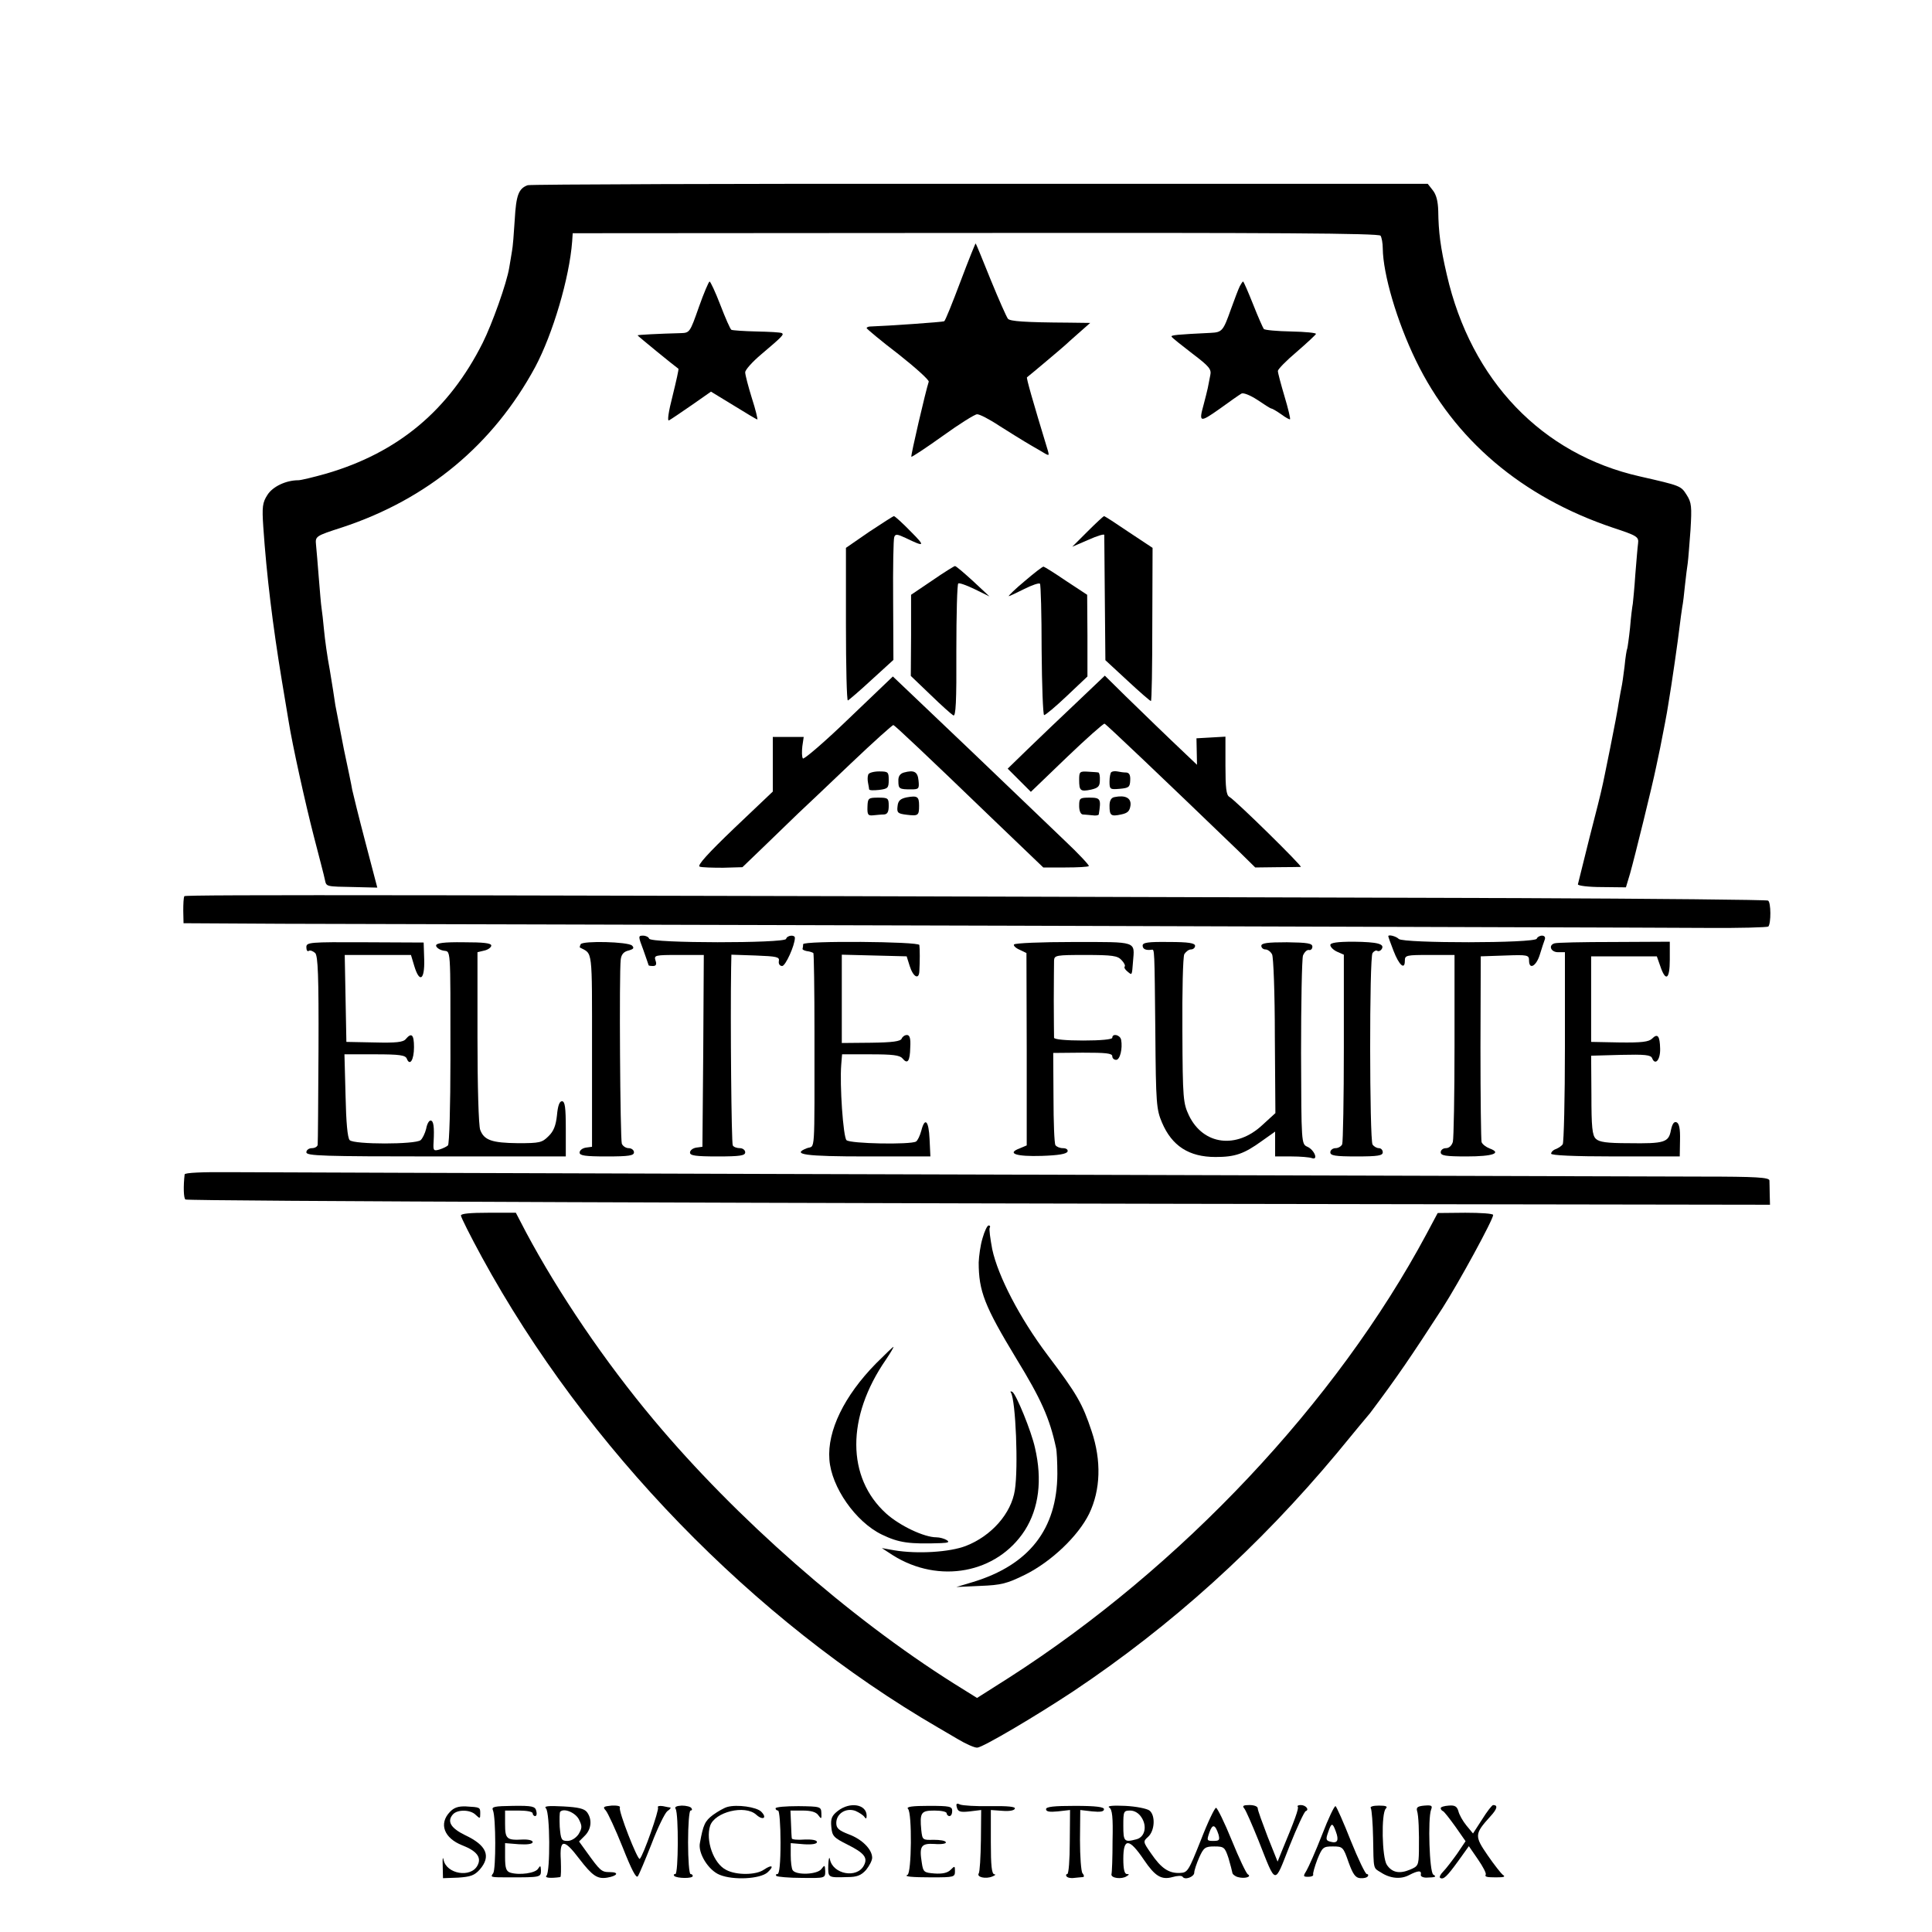 <?xml version="1.0" standalone="no"?>
<!DOCTYPE svg PUBLIC "-//W3C//DTD SVG 20010904//EN"
 "http://www.w3.org/TR/2001/REC-SVG-20010904/DTD/svg10.dtd">
<svg version="1.0" xmlns="http://www.w3.org/2000/svg"
 width="700pt" height="700pt" viewBox="0 0 700 700"
 preserveAspectRatio="xMidYMid meet">
<g transform="translate(0,700) scale(0.1,-0.1)"
fill="#000000" stroke="none">
<path d="M1912 6329 c-33 -12 -42 -36 -47 -125 -3 -49 -7 -100 -10 -114 -2
-14 -7 -41 -10 -60 -9 -56 -62 -204 -96 -272 -123 -245 -307 -398 -567 -474
-46 -13 -92 -24 -101 -24 -45 0 -93 -23 -112 -53 -18 -28 -20 -43 -15 -117 12
-175 34 -355 67 -555 11 -66 22 -133 25 -150 13 -82 60 -295 91 -415 19 -74
38 -145 40 -157 6 -26 1 -25 109 -27 l81 -2 -43 164 c-24 91 -45 177 -48 191
-2 14 -16 80 -30 146 -13 66 -27 138 -31 160 -3 22 -12 79 -20 127 -9 47 -18
112 -21 145 -3 32 -7 68 -9 80 -2 12 -6 61 -10 110 -4 48 -8 102 -10 119 -3
31 -2 32 94 63 310 102 548 300 700 581 64 120 124 323 134 455 l2 30 1460 1
c1077 1 1462 -1 1467 -10 4 -6 8 -27 8 -46 1 -93 51 -264 120 -406 139 -287
384 -495 714 -606 88 -29 94 -33 91 -57 -2 -14 -6 -65 -10 -113 -3 -48 -8 -95
-9 -105 -2 -10 -7 -49 -10 -87 -4 -38 -9 -72 -10 -75 -2 -3 -7 -33 -10 -66 -4
-33 -9 -67 -11 -75 -2 -8 -6 -33 -10 -55 -3 -22 -17 -96 -31 -165 -14 -69 -27
-134 -30 -145 -2 -11 -22 -92 -45 -180 -22 -88 -41 -164 -42 -169 -1 -5 38
-10 86 -10 l88 -1 15 50 c17 60 81 320 94 384 5 25 12 57 15 71 12 61 25 127
29 155 14 82 36 238 41 281 3 27 8 60 10 74 3 14 7 50 10 80 3 30 8 66 10 80
2 14 6 68 10 120 5 84 4 99 -14 127 -21 33 -21 33 -170 67 -354 80 -611 347
-699 731 -23 99 -30 154 -31 231 -1 35 -7 59 -20 75 l-18 23 -1622 0 c-892 1
-1630 -2 -1639 -5z"/>
<path d="M3480 5980 c-29 -77 -55 -142 -59 -144 -5 -3 -207 -17 -268 -19 -7 0
-13 -3 -13 -6 1 -3 52 -46 115 -94 62 -49 112 -94 110 -100 -11 -33 -66 -269
-63 -272 1 -2 53 32 113 75 61 44 117 79 125 79 8 1 45 -18 81 -42 36 -23 77
-48 90 -56 13 -8 39 -23 58 -34 33 -20 33 -20 28 -1 -56 184 -79 265 -76 267
6 4 133 111 139 117 3 3 24 22 48 43 l42 37 -77 1 c-163 1 -213 5 -221 14 -5
6 -33 69 -62 140 -29 72 -53 131 -55 133 -1 1 -26 -61 -55 -138z"/>
<path d="M2532 5887 c-32 -91 -33 -93 -65 -94 -77 -2 -157 -6 -157 -8 0 -2
131 -109 148 -121 2 -1 -8 -45 -21 -98 -15 -58 -20 -93 -13 -89 6 3 43 28 82
55 l70 49 82 -50 c45 -28 84 -51 86 -51 2 0 -6 35 -20 78 -13 42 -24 84 -24
93 0 9 26 38 58 65 78 66 83 72 75 77 -5 3 -46 5 -92 6 -46 1 -87 4 -91 6 -4
2 -22 43 -40 90 -18 47 -36 85 -39 85 -3 0 -21 -42 -39 -93z"/>
<path d="M4492 5963 c-5 -10 -19 -47 -32 -83 -28 -79 -32 -84 -73 -86 -122 -6
-146 -8 -142 -14 2 -4 36 -31 75 -61 62 -47 70 -57 65 -79 -3 -14 -7 -35 -9
-46 -3 -12 -9 -39 -15 -60 -18 -65 -14 -66 57 -16 37 27 73 52 80 56 7 4 32
-6 58 -23 25 -17 47 -31 50 -31 3 0 19 -9 36 -21 16 -12 31 -20 32 -18 2 2 -7
40 -20 83 -13 44 -24 85 -24 92 0 6 30 37 68 69 37 32 68 61 70 65 2 4 -39 8
-90 9 -51 1 -95 5 -99 9 -3 4 -21 44 -39 90 -18 45 -34 82 -36 82 -2 0 -7 -8
-12 -17z"/>
<path d="M3149 5073 l-84 -58 0 -278 c0 -152 3 -276 7 -275 4 2 43 35 86 75
l79 72 -1 216 c-1 118 1 222 4 229 4 12 11 11 41 -3 70 -34 73 -31 19 23 -30
31 -57 55 -61 56 -3 0 -43 -26 -90 -57z"/>
<path d="M3940 5074 l-55 -55 58 25 c31 14 57 22 58 18 0 -4 1 -108 2 -231 l2
-223 80 -74 c44 -41 82 -74 85 -74 3 0 5 125 5 278 l1 277 -86 57 c-47 32 -87
58 -90 58 -3 -1 -30 -26 -60 -56z"/>
<path d="M3378 4897 l-77 -52 0 -147 -1 -147 71 -68 c39 -38 76 -71 83 -75 9
-5 12 48 11 234 0 132 3 242 7 244 4 3 31 -7 60 -21 l53 -26 -60 56 c-33 30
-62 55 -65 54 -3 0 -40 -23 -82 -52z"/>
<path d="M3712 4894 c-35 -29 -60 -54 -57 -54 3 0 28 12 56 26 28 14 54 23 57
19 3 -3 6 -111 6 -240 1 -129 5 -235 9 -236 5 0 42 31 83 70 l74 70 0 148 -1
148 -76 50 c-41 28 -78 51 -82 52 -3 1 -34 -23 -69 -53z"/>
<path d="M3075 4396 c-88 -85 -163 -149 -166 -144 -4 6 -4 25 -2 44 l5 34 -56
0 -56 0 0 -99 0 -99 -140 -133 c-94 -90 -135 -135 -125 -139 8 -3 46 -4 85 -4
l70 2 78 75 c42 41 98 95 123 119 25 23 112 106 193 183 81 77 150 139 153
138 6 -2 123 -112 350 -331 l193 -185 80 0 c44 0 82 2 85 5 3 2 -37 45 -88 93
-184 177 -515 493 -582 556 l-40 38 -160 -153z"/>
<path d="M3899 4453 c-57 -54 -136 -129 -176 -168 l-72 -70 42 -42 42 -42 130
125 c71 68 133 123 137 122 7 -3 210 -196 485 -461 l61 -60 79 1 c43 0 81 1
86 1 8 1 -236 241 -259 254 -11 6 -14 33 -14 113 l0 105 -52 -3 -53 -3 1 -48
1 -48 -40 38 c-74 70 -144 138 -219 211 l-75 74 -104 -99z"/>
<path d="M3146 4194 c-3 -7 -3 -20 -1 -30 2 -11 4 -21 4 -24 1 -4 17 -4 36 -2
32 4 35 7 35 36 0 29 -2 31 -35 31 -19 0 -37 -5 -39 -11z"/>
<path d="M3275 4201 c-14 -4 -21 -14 -20 -31 0 -28 3 -30 46 -30 28 0 30 2 27
32 -3 32 -16 39 -53 29z"/>
<path d="M3910 4175 c0 -40 4 -44 43 -36 26 6 32 12 32 34 1 15 -2 27 -5 28
-3 1 -20 2 -37 3 -31 2 -33 0 -33 -29z"/>
<path d="M4026 4202 c-3 -3 -6 -18 -6 -34 0 -28 2 -29 37 -26 33 3 37 6 38 31
1 18 -3 27 -14 28 -9 0 -24 2 -33 4 -9 2 -19 0 -22 -3z"/>
<path d="M3285 4111 c-23 -5 -31 -12 -33 -32 -3 -24 1 -27 33 -31 42 -5 45 -3
45 33 0 33 -6 37 -45 30z"/>
<path d="M4038 4112 c-12 -2 -18 -13 -18 -31 0 -36 5 -40 42 -32 24 5 31 12
34 33 3 27 -19 38 -58 30z"/>
<path d="M3143 4077 c-1 -29 2 -33 21 -31 11 1 29 3 39 3 12 1 17 9 17 31 0
28 -2 30 -38 30 -36 0 -38 -2 -39 -33z"/>
<path d="M3910 4080 c0 -17 5 -30 13 -31 6 0 22 -2 35 -3 12 -2 22 0 23 3 9
56 7 61 -33 61 -36 0 -38 -2 -38 -30z"/>
<path d="M668 3753 c-3 -5 -4 -28 -4 -53 l1 -45 360 -2 c198 0 1391 -4 2650
-7 1260 -4 2388 -7 2508 -8 119 -1 220 2 224 5 10 11 10 88 -1 94 -5 3 -412 7
-905 9 -3980 12 -4830 13 -4833 7z"/>
<path d="M2331 3558 c10 -29 19 -54 19 -55 0 -2 7 -3 16 -3 11 0 14 6 9 20 -6
19 -2 20 84 20 l91 0 -2 -347 -3 -348 -22 -3 c-13 -2 -23 -10 -23 -18 0 -11
20 -14 100 -14 82 0 100 3 100 15 0 8 -9 15 -19 15 -11 0 -23 4 -26 10 -5 8
-9 450 -6 643 l1 48 88 -3 c76 -3 87 -5 84 -20 -2 -10 3 -18 12 -18 12 0 46
75 46 102 0 12 -28 10 -32 -4 -6 -16 -490 -16 -496 1 -2 6 -12 11 -22 11 -18
0 -18 -2 1 -52z"/>
<path d="M5030 3608 c0 -2 8 -25 19 -53 20 -52 41 -71 41 -36 0 20 5 21 90 21
l90 0 0 -327 c0 -181 -3 -338 -6 -350 -4 -14 -14 -23 -25 -23 -11 0 -19 -7
-19 -15 0 -12 17 -15 94 -15 95 0 129 12 83 29 -13 5 -26 15 -29 23 -2 7 -4
162 -4 343 l1 330 88 3 c82 3 87 2 87 -18 0 -35 26 -21 39 21 7 23 15 47 18
55 3 8 -1 14 -10 14 -8 0 -17 -5 -19 -11 -6 -17 -484 -17 -500 -1 -10 10 -38
17 -38 10z"/>
<path d="M1110 3568 c0 -11 4 -17 9 -13 5 3 15 -1 23 -8 10 -11 13 -81 12
-348 -1 -184 -2 -340 -3 -346 0 -7 -10 -13 -21 -13 -11 0 -20 -7 -20 -15 0
-13 59 -15 470 -15 l470 0 0 100 c0 78 -3 100 -14 100 -9 0 -15 -17 -18 -51
-4 -37 -12 -58 -31 -76 -23 -23 -32 -25 -110 -25 -95 1 -123 11 -137 48 -6 14
-10 163 -10 334 l0 310 25 6 c14 3 25 12 25 18 0 9 -29 12 -100 12 -72 1 -100
-3 -100 -12 0 -6 11 -15 25 -18 29 -7 27 32 27 -395 0 -167 -4 -307 -9 -311
-4 -4 -18 -11 -31 -15 -21 -6 -23 -4 -21 27 3 55 0 78 -11 78 -6 0 -13 -13
-16 -30 -4 -16 -13 -35 -20 -41 -19 -16 -241 -16 -257 0 -8 8 -13 66 -15 161
l-4 150 110 0 c90 0 111 -3 116 -16 11 -28 26 -4 26 42 0 46 -9 54 -30 29 -9
-11 -35 -14 -113 -12 l-102 2 -3 158 -3 157 120 0 120 0 12 -40 c19 -63 38
-51 36 23 l-2 62 -212 1 c-203 1 -213 0 -213 -18z"/>
<path d="M2104 3579 c-3 -6 -4 -11 -3 -12 47 -25 44 3 44 -373 l0 -349 -22 -3
c-13 -2 -23 -10 -23 -18 0 -11 20 -14 98 -14 81 0 99 3 99 15 0 8 -9 15 -19
15 -10 0 -21 7 -25 16 -6 17 -10 620 -4 667 2 19 11 29 28 33 18 5 22 9 13 18
-14 14 -178 18 -186 5z"/>
<path d="M2910 3579 c0 -5 -1 -12 -2 -16 -2 -3 5 -7 15 -9 11 -1 21 -5 24 -7
2 -3 4 -133 4 -288 0 -456 3 -408 -27 -419 -59 -23 -7 -30 217 -30 l230 0 -3
63 c-3 67 -17 81 -30 30 -5 -18 -13 -35 -19 -39 -20 -12 -239 -8 -252 5 -12
12 -25 200 -19 274 l3 37 103 0 c80 0 106 -3 116 -15 18 -22 27 -11 28 40 2
33 -2 45 -12 45 -8 0 -16 -6 -19 -13 -4 -10 -33 -14 -111 -15 l-106 -1 0 160
0 160 118 -3 117 -3 11 -35 c13 -41 34 -51 35 -18 2 33 2 81 0 94 -1 13 -421
16 -421 3z"/>
<path d="M3674 3578 c-3 -4 6 -13 20 -19 l25 -12 1 -349 0 -348 -26 -11 c-48
-18 -12 -30 81 -27 60 2 90 7 93 16 2 7 -5 12 -17 12 -11 0 -23 5 -27 11 -4 6
-7 84 -7 173 l-1 161 107 1 c83 0 107 -2 107 -13 0 -7 6 -13 14 -13 14 0 24
41 18 73 -4 18 -32 24 -32 7 0 -6 -42 -10 -105 -10 -63 0 -105 4 -106 10 0 6
-1 66 -1 135 0 69 1 134 1 145 1 19 8 20 114 20 98 0 116 -3 130 -18 10 -10
15 -21 12 -24 -3 -3 1 -11 10 -18 17 -14 16 -16 20 35 6 76 19 72 -216 72
-115 0 -212 -4 -215 -9z"/>
<path d="M4140 3574 c0 -13 12 -18 33 -15 10 1 10 8 13 -300 2 -258 4 -279 24
-326 36 -85 98 -125 194 -125 71 0 103 11 168 58 l48 34 0 -45 0 -45 59 0 c33
0 66 -3 74 -6 25 -9 9 30 -16 41 -22 10 -22 11 -23 340 0 182 3 340 7 353 5
12 14 21 21 20 7 -2 13 4 13 12 0 12 -17 15 -92 16 -71 0 -93 -3 -93 -13 0 -7
7 -13 15 -13 8 0 19 -8 24 -18 5 -9 10 -143 10 -296 l2 -279 -47 -43 c-94 -88
-214 -73 -266 34 -21 45 -23 58 -24 307 -1 144 2 268 7 278 6 9 16 17 24 17 8
0 15 6 15 13 0 10 -24 14 -95 14 -75 1 -95 -2 -95 -13z"/>
<path d="M4820 3576 c0 -7 11 -18 24 -24 l25 -11 0 -336 c0 -185 -3 -343 -6
-351 -3 -7 -14 -14 -24 -14 -10 0 -19 -7 -19 -15 0 -12 17 -15 95 -15 78 0 95
3 95 15 0 8 -6 15 -14 15 -8 0 -18 6 -23 13 -11 18 -12 679 0 694 5 7 13 11
17 8 5 -3 12 0 16 6 12 19 -14 26 -102 27 -60 0 -84 -4 -84 -12z"/>
<path d="M5632 3582 c-23 -7 -13 -32 13 -32 l25 0 0 -342 c0 -189 -4 -348 -8
-354 -4 -6 -15 -13 -24 -17 -10 -3 -18 -11 -18 -17 0 -6 80 -10 233 -10 l233
0 1 59 c1 42 -3 61 -13 65 -9 3 -15 -6 -20 -29 -8 -44 -23 -49 -153 -47 -79 0
-107 4 -119 16 -13 12 -16 43 -16 158 l-1 143 108 3 c87 2 108 0 113 -12 11
-28 30 -6 29 34 -1 47 -9 57 -29 37 -12 -12 -38 -15 -118 -14 l-103 2 0 155 0
155 119 0 119 0 12 -34 c20 -60 35 -50 35 22 l0 65 -203 -1 c-112 0 -208 -2
-215 -5z"/>
<path d="M669 2745 c-5 -42 -4 -87 3 -91 9 -6 2215 -14 4452 -17 l1289 -2 -1
38 c0 20 -1 43 -1 50 -1 11 -48 14 -243 14 -1945 5 -5202 15 -5331 16 -105 1
-167 -2 -168 -8z"/>
<path d="M1670 2596 c0 -6 34 -74 76 -151 376 -689 984 -1316 1654 -1705 8 -5
40 -23 70 -41 30 -18 62 -32 71 -31 20 1 210 113 349 205 356 238 671 523 954
862 59 72 113 137 120 145 97 129 148 204 262 380 59 92 184 321 184 338 0 5
-45 8 -101 8 l-100 -1 -40 -75 c-327 -611 -890 -1209 -1514 -1609 l-115 -73
-85 53 c-379 239 -788 598 -1086 954 -177 211 -345 459 -463 680 l-37 71 -100
0 c-64 0 -99 -3 -99 -10z"/>
<path d="M3560 2514 c-8 -26 -13 -65 -14 -88 0 -104 21 -158 136 -348 90 -147
121 -216 144 -323 3 -11 5 -54 5 -95 -1 -200 -102 -330 -306 -392 l-60 -18 87
4 c76 3 96 8 163 41 94 47 191 139 231 220 42 87 45 193 9 300 -33 99 -52 133
-160 276 -100 133 -179 285 -200 383 -7 38 -12 73 -9 78 3 4 1 8 -4 8 -5 0
-15 -21 -22 -46z"/>
<path d="M3174 2060 c-115 -117 -177 -244 -169 -348 7 -100 95 -226 190 -272
62 -30 99 -35 215 -31 27 1 31 4 20 11 -8 5 -25 10 -37 10 -45 0 -133 42 -182
86 -144 130 -145 350 -1 558 17 25 29 46 27 46 -2 0 -30 -27 -63 -60z"/>
<path d="M3663 1954 c17 -29 27 -271 14 -353 -13 -85 -85 -166 -177 -202 -59
-23 -176 -30 -260 -16 l-45 8 40 -26 c167 -105 377 -66 478 90 51 80 64 183
37 299 -13 60 -68 194 -82 203 -6 3 -9 2 -5 -3z"/>
<path d="M3467 451 c4 -15 12 -18 47 -14 l41 5 -1 -110 c-1 -61 -4 -115 -8
-120 -8 -13 25 -21 49 -11 11 4 14 8 8 8 -10 1 -13 31 -13 117 l0 116 42 -3
c24 -2 43 1 45 8 3 7 -25 10 -89 9 -51 -1 -100 2 -110 6 -12 6 -15 3 -11 -11z"/>
<path d="M1630 435 c-41 -43 -21 -95 45 -121 52 -20 71 -44 55 -73 -24 -46
-113 -31 -123 21 -3 13 -4 3 -3 -22 l1 -45 55 2 c45 3 59 8 78 29 42 48 26 88
-53 125 -51 25 -66 49 -45 74 16 20 65 19 84 -1 15 -14 16 -14 16 5 0 23 0 23
-52 26 -27 1 -43 -4 -58 -20z"/>
<path d="M1786 441 c11 -25 11 -214 1 -228 -11 -15 -11 -15 58 -15 113 0 115
0 115 25 -1 18 -2 19 -10 7 -9 -17 -68 -25 -101 -15 -15 5 -19 16 -19 57 l0
50 50 -4 c32 -2 50 1 50 8 0 6 -16 10 -37 9 -57 -3 -63 2 -63 56 l0 49 50 0
c28 0 50 -4 50 -10 0 -5 4 -10 9 -10 5 0 7 8 4 19 -4 16 -14 19 -84 18 -68 -1
-79 -3 -73 -16z"/>
<path d="M1978 448 c15 -15 16 -230 2 -244 -8 -8 15 -10 50 -5 3 1 3 28 2 61
-5 78 11 79 67 5 47 -61 65 -74 101 -68 37 6 45 20 10 20 -31 0 -35 4 -86 75
l-26 36 21 21 c24 24 27 59 8 85 -10 13 -31 18 -86 21 -56 3 -71 1 -63 -7z
m120 -41 c12 -24 11 -31 -2 -53 -10 -14 -26 -24 -40 -24 -22 0 -24 5 -28 51
-1 28 -1 53 2 55 14 14 56 -4 68 -29z"/>
<path d="M2195 440 c7 -8 35 -68 61 -133 32 -81 49 -114 55 -105 5 7 27 60 50
118 22 58 48 111 57 118 9 6 14 12 11 13 -2 0 -14 2 -27 5 -13 2 -21 0 -18 -5
5 -8 -53 -174 -66 -186 -7 -8 -79 176 -72 186 3 5 -10 8 -30 7 -30 -3 -33 -5
-21 -18z"/>
<path d="M2448 446 c11 -18 10 -236 -1 -236 -6 0 -7 -3 -4 -7 10 -9 67 -10 67
0 0 4 -4 7 -8 7 -5 0 -9 52 -9 115 0 63 4 115 9 115 5 0 7 4 3 9 -3 5 -19 9
-35 9 -19 -1 -27 -5 -22 -12z"/>
<path d="M2635 453 c-11 -3 -34 -16 -52 -29 -29 -22 -35 -35 -47 -101 -8 -37
31 -100 72 -116 49 -20 146 -15 173 9 25 23 17 30 -13 10 -28 -20 -100 -21
-137 -1 -46 23 -75 107 -58 160 17 50 126 77 167 40 24 -22 41 -12 18 11 -17
17 -88 27 -123 17z"/>
<path d="M2810 448 c0 -4 4 -8 9 -8 5 0 9 -52 9 -115 0 -75 -4 -115 -11 -115
-6 0 -7 -3 -4 -7 4 -3 45 -7 92 -7 84 -1 85 -1 85 24 -1 23 -2 24 -14 8 -15
-20 -92 -23 -104 -4 -4 6 -7 30 -7 54 l0 44 47 -4 c30 -2 48 1 48 8 0 7 -18
10 -45 9 -25 -2 -46 0 -46 4 -1 3 -2 27 -3 54 l-2 47 44 0 c30 0 49 -5 57 -17
11 -15 12 -14 11 8 -1 23 -3 24 -83 25 -46 0 -83 -3 -83 -8z"/>
<path d="M3036 439 c-22 -17 -27 -28 -24 -58 3 -33 8 -39 58 -64 62 -31 75
-48 60 -76 -25 -48 -112 -32 -123 22 -2 12 -5 3 -6 -20 -1 -47 -2 -46 69 -44
35 0 50 6 68 26 12 15 22 34 22 44 0 30 -36 67 -85 85 -36 14 -45 22 -45 41 0
34 35 56 69 44 14 -6 29 -16 33 -22 5 -8 8 -7 8 4 0 42 -60 52 -104 18z"/>
<path d="M3290 446 c15 -15 13 -233 -2 -239 -15 -6 16 -9 87 -9 83 0 85 1 85
23 0 19 -1 19 -16 4 -11 -11 -30 -15 -58 -13 -38 3 -41 5 -46 38 -10 61 -3 72
46 69 24 -2 43 1 41 6 -1 6 -21 9 -44 9 -40 -1 -41 -1 -45 35 -6 64 -1 71 48
71 24 0 44 -4 44 -10 0 -5 5 -10 10 -10 6 0 10 8 10 19 0 16 -9 18 -85 18 -59
0 -83 -3 -75 -11z"/>
<path d="M3790 445 c0 -9 13 -11 43 -8 l44 5 -1 -116 c0 -64 -4 -116 -9 -116
-4 0 -6 -4 -3 -8 3 -5 15 -8 28 -6 13 1 27 3 32 3 5 1 4 7 -2 14 -5 6 -9 61
-9 121 l1 108 43 -5 c30 -3 43 -1 43 8 0 8 -29 12 -105 12 -76 0 -105 -3 -105
-12z"/>
<path d="M4019 451 c11 -7 14 -35 12 -120 0 -61 -2 -116 -4 -122 -2 -14 37
-19 55 -7 10 6 10 8 1 8 -9 0 -13 18 -13 55 0 77 21 76 75 -4 40 -59 63 -73
103 -62 17 5 34 6 37 1 8 -13 42 0 42 15 0 8 8 32 18 55 16 36 22 40 55 40 35
0 38 -3 51 -42 7 -24 13 -47 14 -53 0 -5 9 -13 20 -16 24 -7 52 1 36 10 -6 4
-32 59 -58 123 -26 64 -52 117 -57 118 -5 0 -30 -52 -55 -117 -45 -113 -48
-118 -76 -119 -40 -2 -68 17 -104 70 -30 43 -30 44 -11 61 24 22 27 77 5 95
-9 7 -48 15 -88 17 -45 2 -67 0 -58 -6z m117 -36 c21 -32 12 -71 -18 -79 -45
-12 -48 -8 -48 49 0 52 1 55 25 55 15 0 31 -9 41 -25z m279 -62 c5 -20 3 -23
-19 -23 -24 0 -24 2 -14 31 11 32 21 29 33 -8z"/>
<path d="M4508 448 c6 -7 29 -60 52 -117 65 -164 56 -162 112 -20 27 68 54
126 59 127 14 5 0 22 -18 22 -9 0 -14 -3 -11 -6 5 -5 -11 -49 -59 -164 l-14
-35 -36 90 c-19 50 -36 96 -36 103 0 7 -13 12 -30 12 -22 0 -27 -3 -19 -12z"/>
<path d="M4790 352 c-23 -59 -49 -117 -56 -129 -13 -21 -13 -23 6 -23 11 0 19
3 18 8 -2 4 5 28 15 55 18 44 21 47 56 47 36 0 38 -2 57 -57 16 -44 25 -57 43
-58 12 -1 24 2 27 7 3 4 1 8 -4 8 -5 0 -31 54 -58 121 -26 66 -51 122 -55 125
-4 2 -26 -44 -49 -104z m50 12 c12 -32 6 -44 -19 -37 -17 4 -18 9 -9 34 12 36
16 36 28 3z"/>
<path d="M4967 448 c3 -6 7 -54 8 -107 2 -117 0 -108 28 -125 33 -22 72 -26
102 -10 33 17 46 18 43 2 -2 -6 7 -11 20 -11 34 1 38 3 25 11 -14 9 -20 203
-8 235 6 15 2 17 -24 15 -23 -2 -30 -6 -27 -18 6 -18 8 -75 7 -148 -1 -50 -3
-54 -32 -66 -38 -16 -65 -11 -84 17 -18 26 -21 187 -4 204 8 8 1 11 -25 11
-22 0 -34 -4 -29 -10z"/>
<path d="M5220 449 c0 -4 3 -9 8 -11 4 -1 24 -27 45 -56 l37 -53 -31 -46 c-18
-25 -40 -54 -50 -64 -10 -10 -15 -20 -11 -23 12 -7 24 4 66 62 l38 53 33 -48
c18 -26 31 -51 28 -55 -4 -8 3 -10 37 -10 31 0 36 2 24 10 -5 4 -30 35 -54 70
-48 70 -48 77 10 141 25 27 28 41 10 41 -4 0 -22 -23 -40 -52 l-33 -51 -24 29
c-13 16 -26 39 -29 52 -5 17 -13 22 -35 20 -16 -1 -29 -5 -29 -9z"/>
</g>
</svg>
